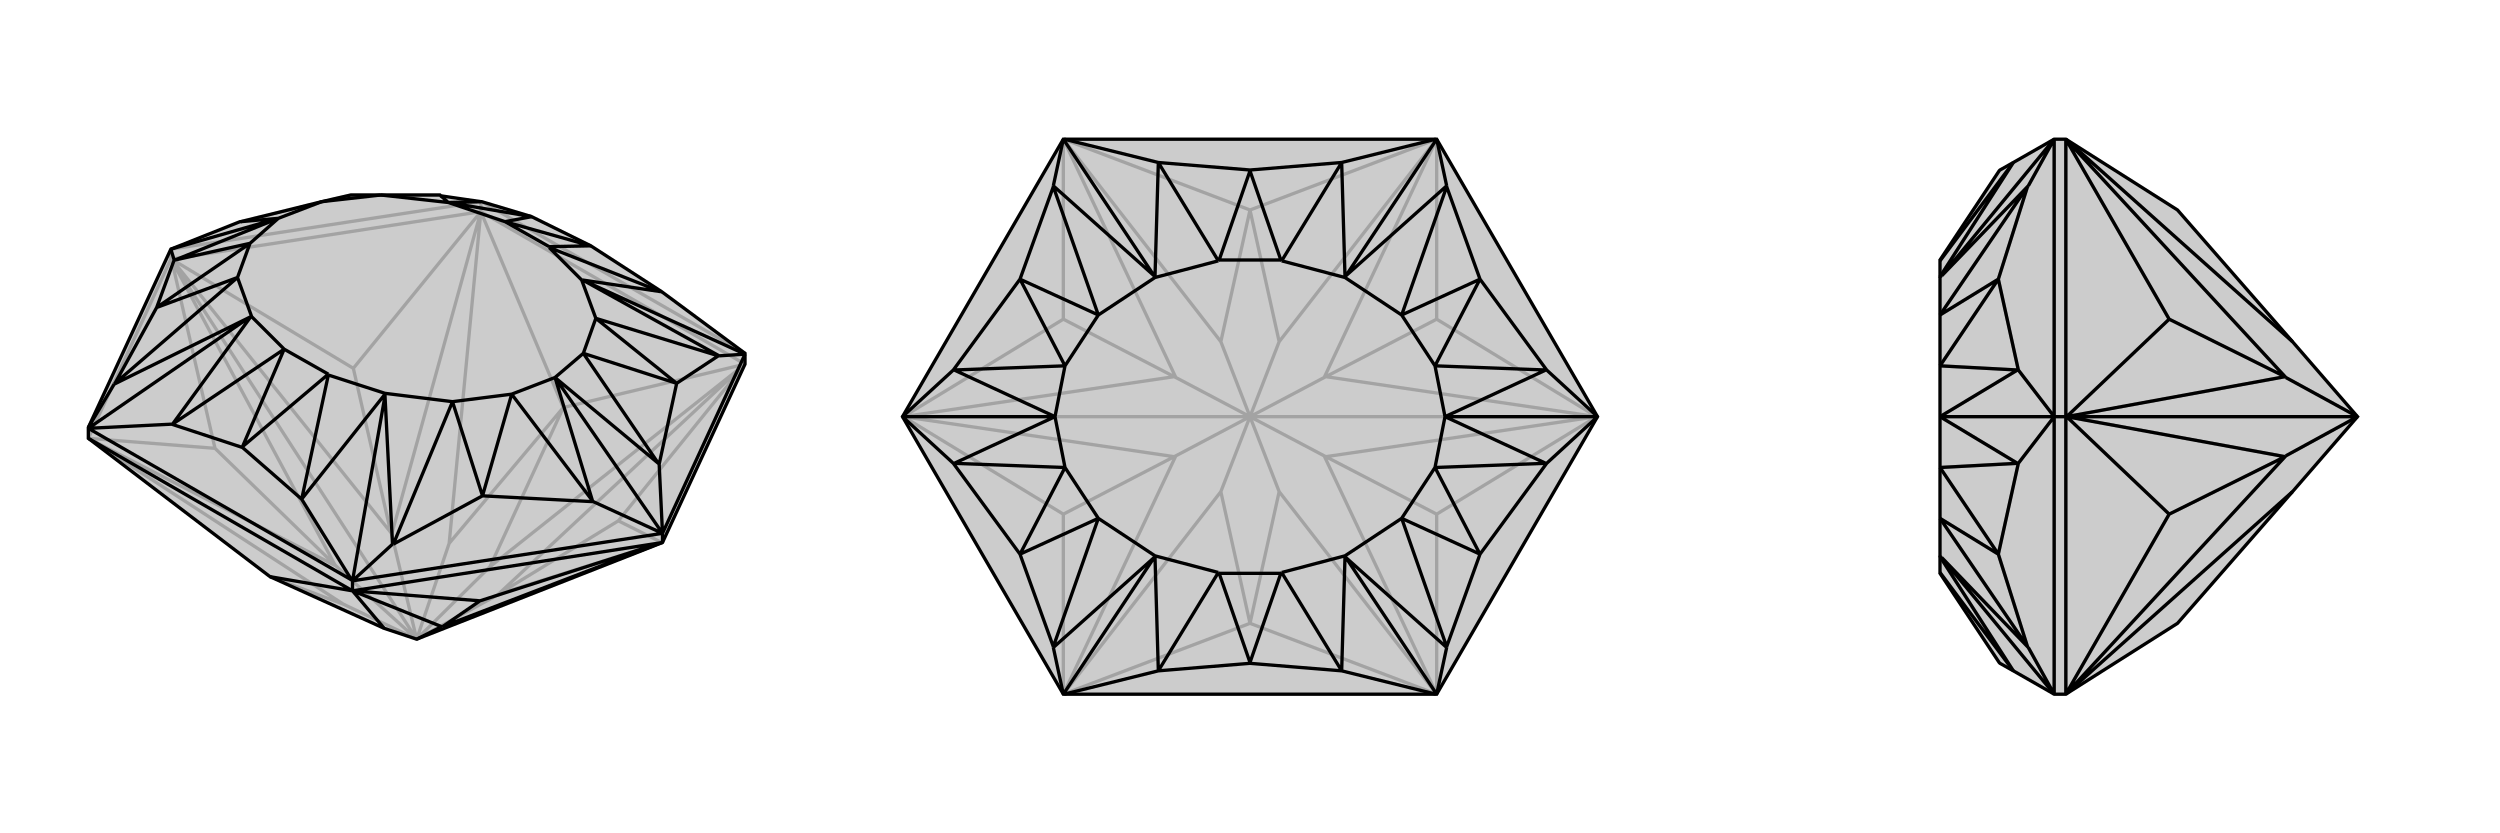 <svg xmlns="http://www.w3.org/2000/svg" viewBox="0 0 3000 1000">
    <g stroke="currentColor" stroke-width="4" fill="none" transform="translate(0 -2)">
        <path fill="currentColor" stroke="none" fill-opacity=".2" d="M324,694L461,756L500,769L795,653L894,439L894,427L894,426L794,352L709,297L638,262L578,244L577,244L577,244L529,237L528,236L457,236L421,236L386,244L289,268L288,268L205,301L106,515L106,516L106,528z" />
<path stroke-opacity=".2" d="M577,256L577,244M205,313L205,301M577,256L894,439M106,528L205,313M577,256L205,313M577,256L676,491M894,439L676,491M106,528L258,540M577,256L424,444M894,439L742,627M258,540L206,314M258,540L402,680M424,444L206,313M424,444L469,641M742,627L794,653M742,627L598,715M106,528L412,727M106,528L403,681M577,256L539,654M577,256L470,643M894,439L588,682M894,439L597,716M324,694L412,727M412,727L500,769M676,491L539,654M676,491L588,682M539,654L500,769M588,682L500,769M205,313L206,314M402,680L403,681M206,314L402,680M403,681L500,769M205,313L206,313M469,641L470,643M206,313L469,641M500,769L470,643M205,313L500,769M795,653L794,653M598,715L597,716M794,653L598,715M500,769L597,716M894,426L578,244M205,301L577,244M288,268L421,236M421,236L528,236" />
<path d="M324,694L461,756L500,769L795,653L894,439L894,427L894,426L794,352L709,297L638,262L578,244L577,244L577,244L529,237L528,236L457,236L421,236L386,244L289,268L288,268L205,301L106,515L106,516L106,528z" />
<path d="M423,711L423,699M795,653L795,642M106,528L423,711M423,711L795,653M423,711L324,694M423,711L576,723M576,723L794,653M576,723L531,754M423,711L461,756M423,711L530,754M795,653L794,653M531,754L530,754M794,653L531,754M500,769L530,754M422,698L106,516M795,642L894,427M795,642L423,699M791,559L812,462M712,604L579,597M209,314L188,371M795,642L791,559M791,559L790,558M795,642L712,604M712,604L711,603M795,642L666,455M205,301L209,314M209,314L210,314M205,301L334,264M790,558L700,426M790,558L666,455M711,603L614,475M711,603L666,455M210,314L300,294M210,314L334,264M289,268L334,264M812,462L862,429M579,597L472,655M188,371L138,462M291,539L362,601M291,539L206,511M291,539L291,538M709,297L709,297M794,352L793,352M423,699L422,698M422,698L362,601M362,601L362,601M106,516L106,516M106,516L206,511M206,511L207,511M638,262L638,262M894,427L894,427M894,427L863,429M894,427L701,339M423,699L423,699M423,699L471,655M423,699L462,477M106,515L137,463M106,516L299,383M577,244L538,245M812,462L700,426M812,462L715,384M579,597L614,475M579,597L543,484M188,371L300,294M188,371L285,335M793,352L659,299M793,352L699,338M362,601L394,452M362,601L462,475M207,511L341,421M207,511L301,382M638,262L606,268M638,262L538,245M862,429L863,429M862,429L715,384M701,339L699,338M863,429L701,339M699,338L698,338M472,655L471,655M472,655L543,484M462,477L462,475M471,655L462,477M462,475L462,474M138,462L137,463M138,462L285,335M299,383L301,382M137,463L299,383M301,382L302,382M538,245L538,245M529,237L538,245M538,245L538,245M709,297L659,298M709,297L606,268M291,538L394,451M291,538L341,421M666,455L700,426M666,455L614,475M334,264L300,294M334,264L386,244M659,299L659,298M394,452L394,451M341,421L341,421M606,268L606,268M715,384L700,426M543,484L614,475M285,335L300,294M457,236L386,244M659,299L698,338M394,452L462,474M341,421L302,382M606,268L538,245M715,384L698,338M543,484L462,474M285,335L302,382M457,236L538,245M659,298L606,268M394,451L341,421" />
    </g>
    <g stroke="currentColor" stroke-width="4" fill="none" transform="translate(1000 0)">
        <path fill="currentColor" stroke="none" fill-opacity=".2" d="M723,167L277,167L276,167L276,167L83,500L276,833L276,833L277,833L723,833L724,833L724,833L917,500L724,167L724,167z" />
<path stroke-opacity=".2" d="M276,833L500,748M276,167L500,252M724,167L500,252M724,833L500,748M276,833L276,617M276,167L276,383M724,167L724,383M724,833L724,617M276,617L84,500M276,617L409,548M276,383L84,500M276,383L409,452M724,383L916,500M724,383L591,452M724,617L916,500M724,617L591,548M276,833L465,590M276,833L411,547M276,167L465,410M276,167L411,453M724,167L535,410M724,167L589,453M724,833L535,590M724,833L589,547M500,748L465,590M500,748L535,590M465,590L500,500M535,590L500,500M500,252L465,410M500,252L535,410M465,410L500,500M535,410L500,500M83,500L84,500M409,548L411,547M84,500L409,548M411,547L500,500M83,500L84,500M409,452L411,453M84,500L409,452M500,500L411,453M83,500L500,500M917,500L916,500M591,452L589,453M916,500L591,452M500,500L589,453M917,500L916,500M591,548L589,547M916,500L591,548M500,500L589,547M500,500L917,500" />
<path d="M723,167L277,167L276,167L276,167L83,500L276,833L276,833L277,833L723,833L724,833L724,833L917,500L724,167L724,167z" />
<path d="M856,444L776,335M856,556L776,665M144,556L224,665M144,444L224,335M917,500L856,444M856,444L855,444M917,500L856,556M856,556L855,556M917,500L734,500M83,500L144,556M144,556L145,556M83,500L144,444M144,444L145,444M83,500L266,500M855,444L722,439M855,444L734,500M855,556L722,561M855,556L734,500M145,556L278,561M145,556L266,500M145,444L278,439M145,444L266,500M776,335L736,224M776,665L736,776M224,665L264,776M224,335L264,224M500,204L610,195M500,796L610,805M500,796L390,805M500,796L500,795M500,204L390,195M500,204L500,205M723,167L610,195M610,195L610,195M723,833L610,805M610,805L610,805M277,833L390,805M390,805L390,805M277,167L390,195M390,195L390,195M724,167L736,223M724,167L615,331M724,833L736,777M724,833L615,669M276,833L264,777M276,833L385,669M276,167L264,223M276,167L385,331M776,335L722,439M776,335L682,378M776,665L722,561M776,665L682,622M224,665L278,561M224,665L318,622M224,335L278,439M224,335L318,378M610,195L538,313M610,195L614,332M610,805L538,687M610,805L614,668M390,805L462,687M390,805L386,668M390,195L462,313M390,195L386,332M736,224L736,223M736,224L682,378M615,331L614,332M736,223L615,331M614,332L614,333M736,776L736,777M736,776L682,622M615,669L614,668M736,777L615,669M614,668L614,667M264,776L264,777M264,776L318,622M385,669L386,668M264,777L385,669M386,668L386,667M264,224L264,223M264,224L318,378M385,331L386,332M264,223L385,331M386,332L386,333M500,205L537,312M500,205L463,312M500,795L537,688M500,795L463,688M734,500L722,439M734,500L722,561M266,500L278,561M266,500L278,439M538,313L537,312M538,687L537,688M462,687L463,688M462,313L463,312M682,378L722,439M682,622L722,561M318,622L278,561M318,378L278,439M538,313L614,333M538,687L614,667M462,687L386,667M462,313L386,333M682,378L614,333M682,622L614,667M318,622L386,667M318,378L386,333M537,312L463,312M537,688L463,688" />
    </g>
    <g stroke="currentColor" stroke-width="4" fill="none" transform="translate(2000 0)">
        <path fill="currentColor" stroke="none" fill-opacity=".2" d="M613,252L751,410L829,500L751,590L613,748L479,833L465,833L465,833L416,805L400,796L399,795L328,688L328,687L328,667L328,622L328,561L328,500L328,439L328,378L328,333L328,313L328,312L399,205L400,204L416,195L465,167L465,167L479,167z" />
<path stroke-opacity=".2" d="M479,500L465,500M479,833L479,500M479,167L479,500M479,833L603,617M479,167L603,383M603,617L480,500M603,617L742,548M603,383L480,500M603,383L742,452M479,833L751,590M479,833L743,547M479,167L751,410M479,167L743,453M479,500L480,500M742,548L743,547M480,500L742,548M743,547L829,500M479,500L480,500M742,452L743,453M480,500L742,452M829,500L743,453M479,500L829,500M465,500L465,833M465,500L465,167M422,556L398,665M422,444L398,335M465,500L422,556M422,556L421,556M465,500L422,444M422,444L421,444M465,500L328,500M421,556L328,561M421,556L328,500M421,444L328,439M421,444L328,500M398,665L433,776M398,335L433,224M416,805L416,805M416,195L416,195M465,833L465,833M465,833L434,777M465,833L330,669M465,167L465,167M465,167L434,223M465,167L330,331M398,665L328,561M398,665L328,622M398,335L328,439M398,335L328,378M416,805L328,687M416,805L328,668M416,195L328,313M416,195L328,332M433,776L434,777M433,776L328,622M330,669L328,668M434,777L330,669M328,668L328,667M433,224L434,223M433,224L328,378M330,331L328,332M434,223L330,331M328,332L328,333" />
<path d="M613,252L751,410L829,500L751,590L613,748L479,833L465,833L465,833L416,805L400,796L399,795L328,688L328,687L328,667L328,622L328,561L328,500L328,439L328,378L328,333L328,313L328,312L399,205L400,204L416,195L465,167L465,167L479,167z" />
<path d="M479,500L465,500M479,167L479,500M479,833L479,500M479,167L603,383M479,833L603,617M603,383L480,500M603,383L742,452M603,617L480,500M603,617L742,548M479,167L751,410M479,167L743,453M479,833L751,590M479,833L743,547M479,500L480,500M742,452L743,453M480,500L742,452M829,500L743,453M479,500L480,500M742,548L743,547M480,500L742,548M829,500L743,547M829,500L479,500M465,500L465,167M465,500L465,833M422,444L398,335M422,556L398,665M465,500L422,444M422,444L421,444M465,500L422,556M422,556L421,556M465,500L328,500M421,444L328,439M421,444L328,500M421,556L328,561M421,556L328,500M398,335L433,224M398,665L433,776M416,195L416,195M416,805L416,805M465,167L465,167M465,167L434,223M465,167L330,331M465,833L465,833M465,833L434,777M465,833L330,669M398,335L328,439M398,335L328,378M398,665L328,561M398,665L328,622M416,195L328,313M416,195L328,332M416,805L328,687M416,805L328,668M433,224L434,223M433,224L328,378M330,331L328,332M434,223L330,331M328,332L328,333M433,776L434,777M433,776L328,622M330,669L328,668M434,777L330,669M328,668L328,667" />
    </g>
</svg>